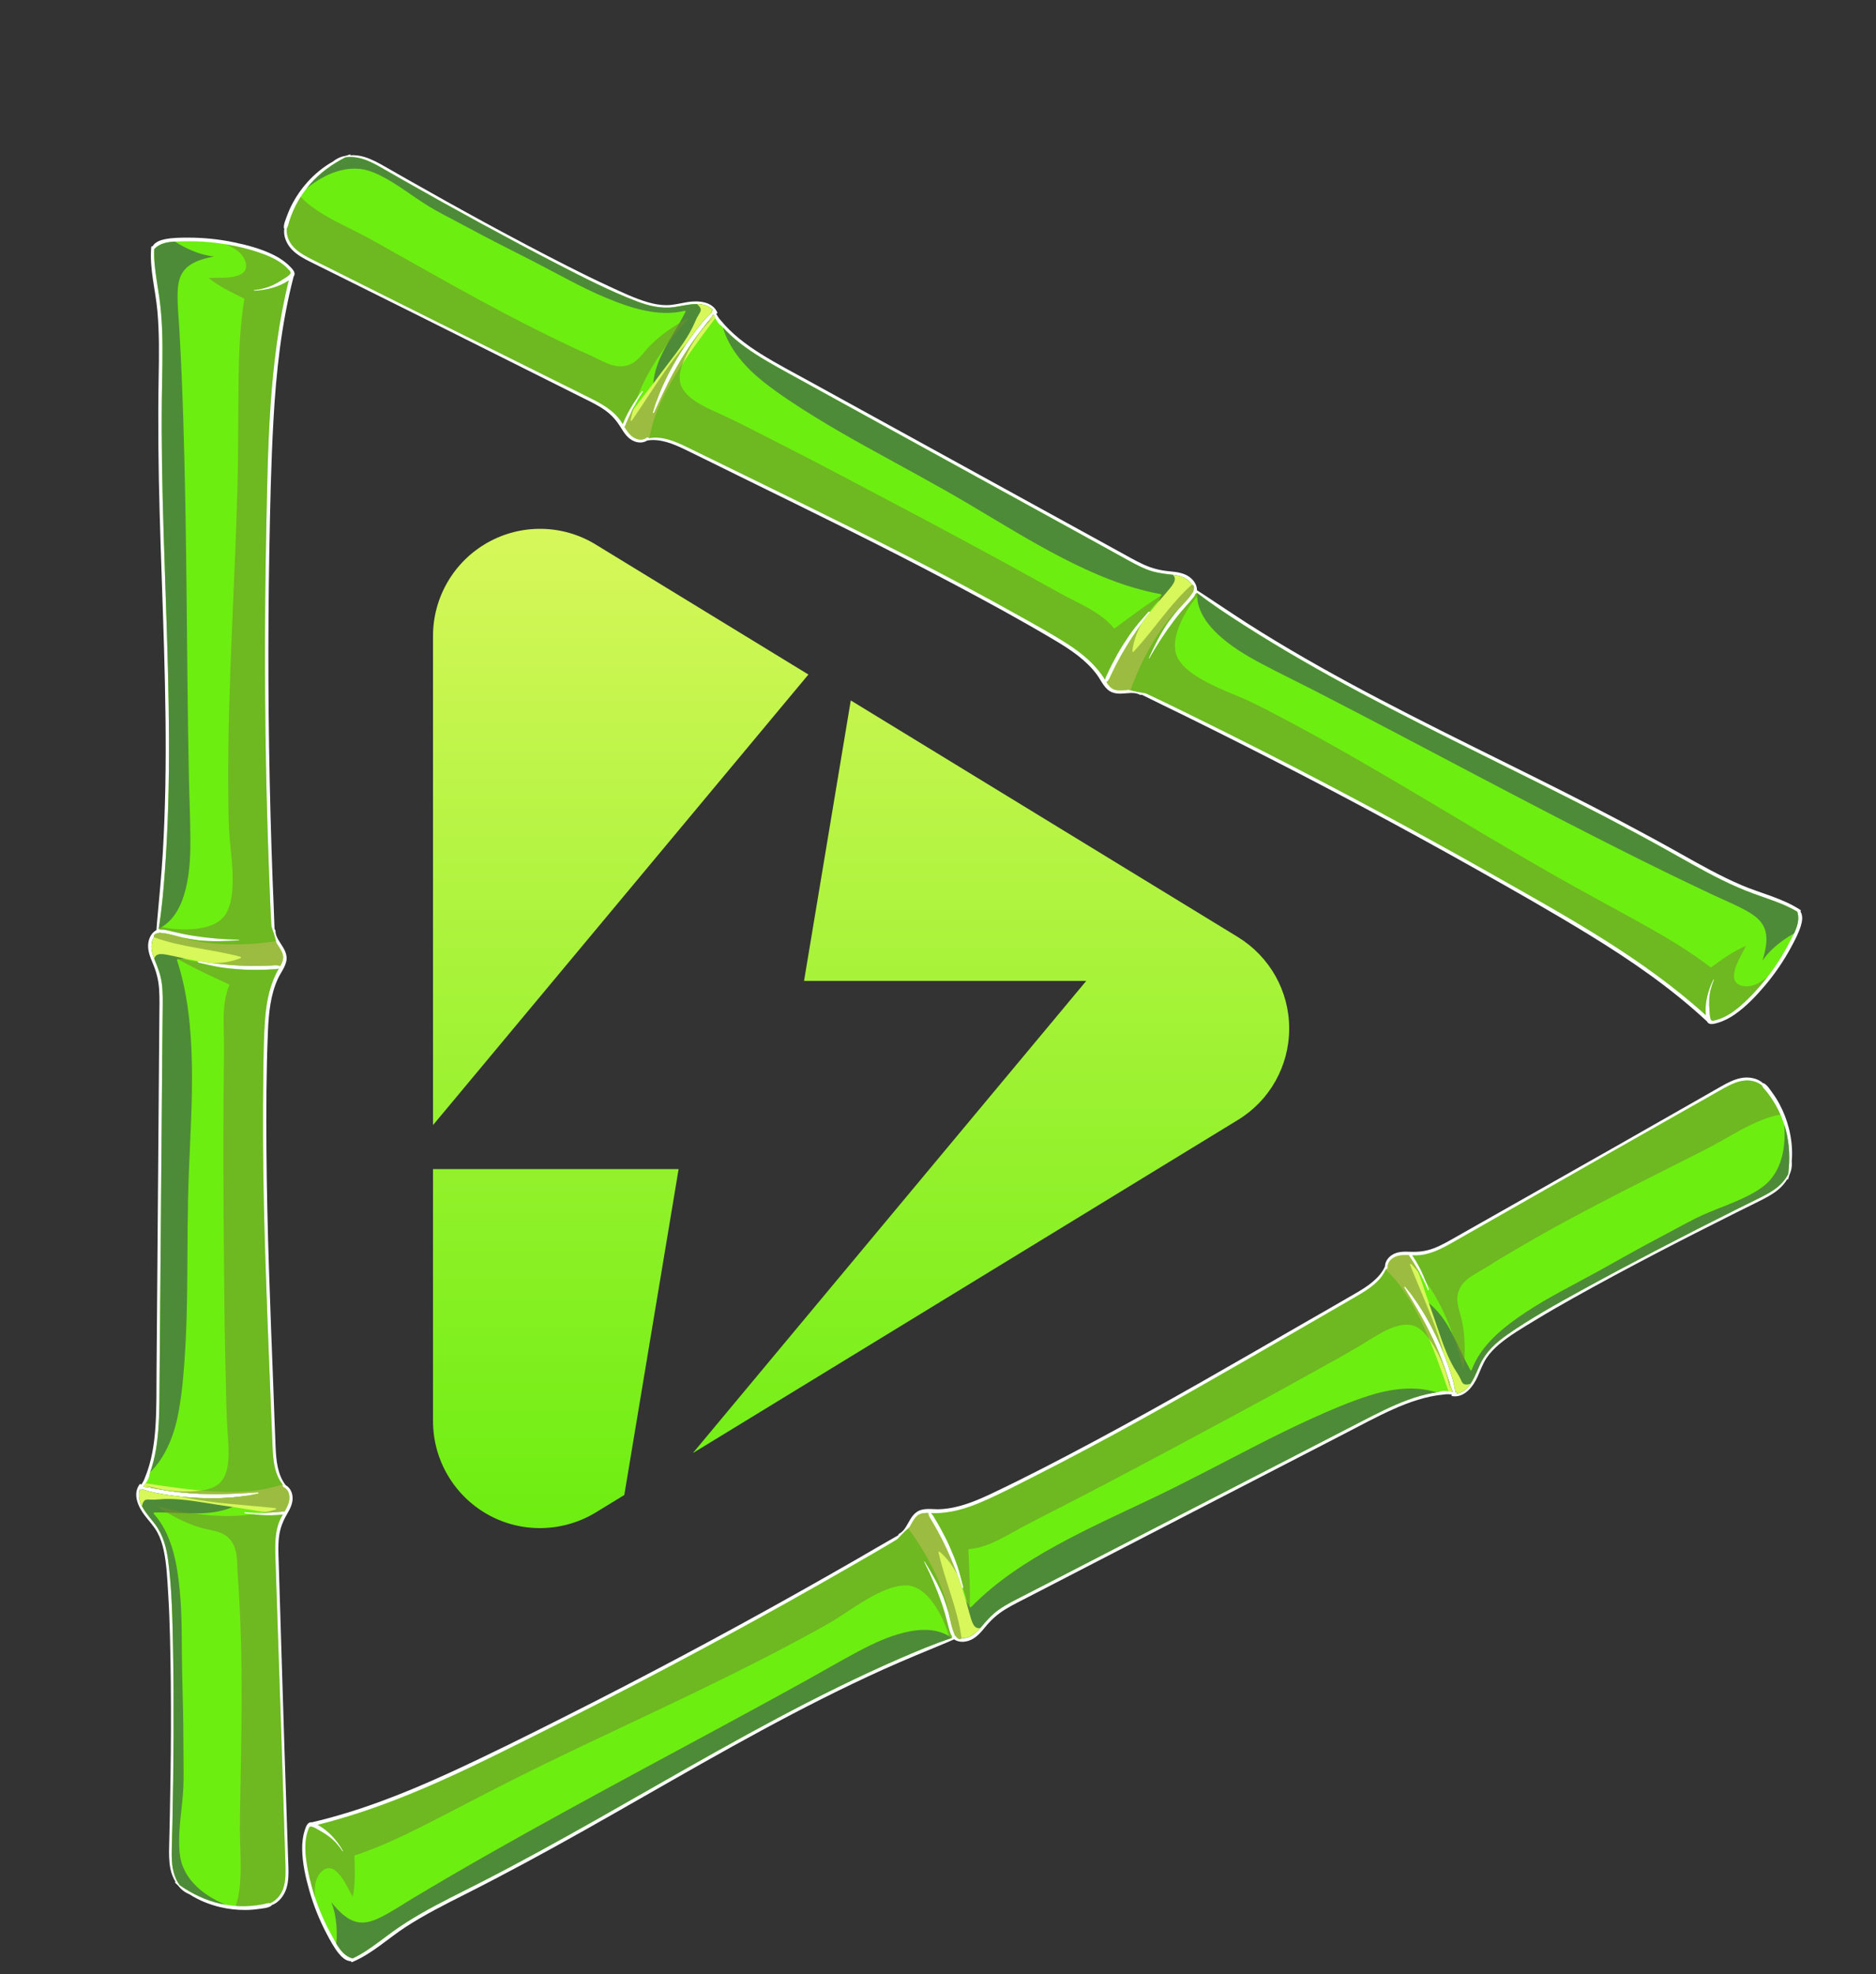 <svg width="269" height="283" viewBox="0 0 269 283" fill="none" xmlns="http://www.w3.org/2000/svg">
<rect x="0" y="0" width="269" height="283" fill="#333333" stroke="none"/>
<path d="M26.987 34.066C25.899 34.068 24.772 34.074 23.7 34.281C23.012 34.414 22.221 34.687 21.874 35.318C21.781 35.291 21.694 35.312 21.684 35.43C21.412 38.514 22.296 41.546 22.57 44.601C22.856 47.78 22.804 50.977 22.748 54.164C22.634 60.654 22.713 67.141 22.894 73.628C23.076 80.131 23.339 86.631 23.527 93.133C23.715 99.653 23.829 106.177 23.708 112.699C23.648 115.937 23.529 119.174 23.334 122.406C23.135 125.691 22.804 128.96 22.513 132.237C22.481 132.603 22.455 132.97 22.43 133.337C21.786 133.673 21.406 134.358 21.281 135.077C21.098 136.135 21.494 137.124 21.9 138.082C22.416 139.299 22.731 140.494 22.816 141.818C22.901 143.137 22.856 144.464 22.847 145.785C22.809 151.412 22.762 157.04 22.717 162.667L22.582 179.628C22.537 185.254 22.489 190.881 22.448 196.508C22.429 199.137 22.466 201.775 22.3 204.401C22.141 206.919 21.758 209.468 20.791 211.813C20.743 211.931 20.697 212.049 20.651 212.167C20.62 212.223 20.596 212.281 20.564 212.336C20.465 212.506 20.366 212.676 20.264 212.845C20.213 212.754 20.092 212.692 20.022 212.786C18.951 214.214 19.838 216.066 20.786 217.294C21.394 218.082 22.087 218.806 22.566 219.687C23.003 220.49 23.281 221.365 23.472 222.256C23.894 224.226 23.979 226.285 24.105 228.29C24.242 230.448 24.325 232.61 24.378 234.772C24.593 243.518 24.527 252.278 24.339 261.024C24.313 262.238 24.282 263.451 24.252 264.665C24.225 265.735 24.221 266.81 24.428 267.865C24.561 268.546 24.829 269.249 25.219 269.868C25.194 269.85 25.168 269.832 25.142 269.813C25.091 269.775 25.042 269.835 25.086 269.88C25.22 270.021 25.366 270.15 25.508 270.283C25.936 270.833 26.476 271.28 27.117 271.534C28.466 272.404 29.992 273.024 31.534 273.391C32.734 273.677 33.972 273.819 35.205 273.81C35.851 273.805 36.496 273.755 37.136 273.661C37.683 273.58 38.406 273.539 38.874 273.231C38.92 273.201 38.939 273.162 38.941 273.12C39.986 272.776 40.77 271.717 41.087 270.659C41.378 269.684 41.384 268.64 41.353 267.632C41.319 266.513 41.276 265.393 41.238 264.274C41.082 259.769 40.935 255.264 40.789 250.76C40.499 241.807 40.245 232.854 39.961 223.901C39.923 222.701 39.861 221.489 40.01 220.294C40.154 219.142 40.533 218.14 41.113 217.141C41.59 216.321 42.065 215.447 41.938 214.466C41.853 213.808 41.525 213.228 40.961 212.91C39.795 211.418 39.601 209.336 39.52 207.502C39.393 204.662 39.303 201.82 39.196 198.978C38.981 193.286 38.749 187.594 38.566 181.901C38.383 176.186 38.246 170.47 38.206 164.752C38.166 159.113 38.182 153.462 38.421 147.826C38.53 145.26 38.775 142.604 39.877 140.247C40.349 139.239 41.236 138.257 41.077 137.074C40.955 136.169 40.347 135.484 39.906 134.719C39.675 134.319 39.496 133.9 39.496 133.431C39.496 133.337 39.439 133.253 39.365 133.197C39.297 130.865 39.177 128.533 39.09 126.201C38.972 123.033 38.872 119.865 38.787 116.696C38.618 110.42 38.52 104.142 38.492 97.864C38.463 91.586 38.506 85.308 38.618 79.031C38.73 72.787 38.859 66.536 39.206 60.3C39.594 53.344 40.346 46.378 42.111 39.624C42.205 39.496 42.259 39.346 42.228 39.158C42.166 38.777 41.818 38.451 41.561 38.188C40.928 37.539 40.172 37.027 39.367 36.616C37.578 35.705 35.569 35.161 33.613 34.751C31.436 34.294 29.21 34.063 26.987 34.066Z" fill="#FCFEFF"/>
<path d="M32.337 35.015C34.169 35.32 35.993 35.773 37.737 36.416C38.525 36.706 39.301 37.053 40.009 37.507C40.33 37.712 40.636 37.942 40.92 38.195C41.082 38.339 41.235 38.491 41.38 38.652C41.565 38.86 41.814 39.046 41.565 39.322C41.282 39.636 40.807 39.893 40.454 40.121C40.047 40.384 39.632 40.629 39.194 40.835C38.311 41.25 37.368 41.492 36.398 41.585C36.34 41.59 36.377 41.675 36.423 41.674C38.138 41.621 39.964 41.177 41.403 40.201C38.488 52.005 38.418 64.348 38.168 76.437C37.907 89.055 37.931 101.678 38.238 114.295C38.325 117.846 38.436 121.396 38.571 124.945C38.671 127.56 38.758 130.178 38.921 132.791C39.186 133.581 39.455 134.371 39.638 135.182C39.757 135.371 39.878 135.559 39.996 135.744C40.233 136.118 40.494 136.529 40.575 136.971C40.676 137.523 40.44 138.04 40.172 138.517C40.155 138.498 40.136 138.482 40.116 138.474C39.717 138.303 39.24 138.406 38.815 138.423C38.316 138.443 37.816 138.467 37.316 138.477C36.342 138.498 35.369 138.475 34.396 138.429C33.426 138.383 32.462 138.293 31.497 138.19C30.481 138.081 29.461 137.984 28.461 137.774C28.3 137.74 28.348 137.979 28.471 138.006C29.456 138.222 30.432 138.477 31.428 138.64C32.411 138.801 33.408 138.897 34.402 138.966C35.398 139.036 36.4 139.05 37.398 139.031C37.897 139.022 38.397 139.009 38.895 138.97C39.203 138.946 39.66 138.972 39.983 138.845C38.702 141.039 38.212 143.506 38.016 146.015C37.799 148.785 37.79 151.58 37.746 154.357C37.701 157.255 37.689 160.153 37.703 163.051C37.731 168.823 37.862 174.593 38.044 180.362C38.226 186.16 38.458 191.957 38.687 197.753C38.802 200.667 38.922 203.581 39.04 206.495C39.122 208.523 39.137 210.833 40.34 212.569C40.401 212.657 40.466 212.742 40.532 212.826C40.468 212.929 40.523 213.151 40.659 213.207C41.386 213.502 41.582 214.381 41.462 215.092C41.365 215.669 41.088 216.189 40.792 216.699C40.593 216.67 40.387 216.715 40.186 216.736C39.964 216.758 39.742 216.778 39.52 216.794C39.021 216.83 38.523 216.857 38.023 216.876C37.046 216.913 36.072 216.89 35.1 216.783C35.008 216.773 35.055 216.931 35.126 216.941C36.118 217.083 37.119 217.189 38.121 217.222C38.625 217.238 39.132 217.229 39.635 217.197C39.895 217.18 40.154 217.159 40.414 217.134C40.458 217.13 40.502 217.127 40.546 217.123C40.445 217.298 40.346 217.473 40.258 217.65C39.407 219.367 39.428 221.321 39.486 223.191C39.62 227.435 39.765 231.679 39.91 235.923C40.201 244.469 40.491 253.016 40.744 261.564C40.78 262.766 40.816 263.968 40.851 265.17C40.886 266.337 40.957 267.511 40.932 268.679C40.909 269.745 40.737 270.854 40.094 271.734C39.743 272.214 39.272 272.608 38.731 272.841C38.705 272.828 38.678 272.819 38.654 272.818C38.35 272.811 38.051 272.918 37.755 272.979C37.458 273.04 37.16 273.091 36.86 273.132C36.3 273.207 35.736 273.25 35.171 273.263C33.96 273.291 32.75 273.167 31.569 272.899C29.453 272.419 27.543 271.486 25.776 270.266C25.164 269.451 24.831 268.41 24.707 267.367C24.595 266.434 24.62 265.49 24.645 264.553C24.673 263.511 24.7 262.468 24.723 261.425C24.818 257.192 24.873 252.958 24.889 248.724C24.904 244.509 24.892 240.292 24.81 236.078C24.731 232.001 24.642 227.874 24.129 223.824C23.888 221.924 23.407 220.077 22.243 218.521C21.21 217.14 19.419 215.405 20.019 213.548C20.024 213.546 20.031 213.549 20.036 213.545C20.06 213.525 20.082 213.505 20.106 213.485C20.101 213.496 20.096 213.508 20.09 213.52C20.056 213.591 20.17 213.704 20.222 213.626C20.259 213.571 20.295 213.513 20.332 213.458C21.613 213.925 22.988 214.159 24.332 214.353C25.73 214.555 27.142 214.696 28.554 214.752C31.376 214.864 34.282 214.737 37.046 214.114C37.144 214.092 37.051 213.931 36.974 213.937C34.13 214.136 31.304 214.298 28.451 214.139C27.014 214.059 25.584 213.923 24.158 213.716C22.953 213.542 21.755 213.28 20.546 213.131C20.599 213.05 20.653 212.972 20.704 212.89C20.779 212.796 20.852 212.699 20.918 212.596C21.148 212.237 21.409 211.818 21.43 211.381C21.43 211.375 21.428 211.368 21.427 211.361C21.543 211.051 21.651 210.738 21.748 210.424C22.107 209.268 22.346 208.08 22.505 206.882C22.829 204.434 22.846 201.96 22.867 199.496C22.917 193.896 22.962 188.297 23.008 182.697L23.146 165.897C23.192 160.298 23.232 154.698 23.285 149.098C23.298 147.712 23.312 146.326 23.325 144.939C23.337 143.654 23.376 142.36 23.219 141.081C23.074 139.898 22.691 138.841 22.24 137.747C21.823 136.733 21.452 135.572 21.991 134.528C22.014 134.484 22.044 134.446 22.069 134.404C22.053 134.309 22.055 134.213 22.092 134.12C22.187 133.881 22.462 133.796 22.695 133.769C22.711 133.767 22.727 133.767 22.742 133.766C22.788 133.743 22.832 133.719 22.879 133.699C22.994 133.715 23.108 133.737 23.223 133.758C23.664 133.783 24.11 133.884 24.53 133.982C25.083 134.111 25.623 134.282 26.174 134.416C26.88 134.559 27.591 134.679 28.305 134.777C28.406 134.79 28.507 134.801 28.608 134.814C30.503 135 32.423 134.937 34.325 134.796C34.305 134.753 34.264 134.714 34.219 134.713C32.082 134.666 29.95 134.496 27.836 134.17C26.828 134.014 25.828 133.808 24.836 133.569C24.36 133.455 23.885 133.329 23.397 133.271C23.263 133.255 23.129 133.264 22.996 133.283C22.93 133.218 22.843 133.177 22.758 133.202C22.757 133.202 22.757 133.202 22.756 133.203C23.184 130.522 23.429 127.822 23.631 125.111C23.87 121.882 24.027 118.648 24.121 115.412C24.309 108.927 24.244 102.437 24.082 95.952C23.921 89.451 23.663 82.952 23.467 76.452C23.269 69.924 23.132 63.392 23.214 56.861C23.255 53.666 23.374 50.469 23.247 47.275C23.184 45.701 23.059 44.13 22.838 42.57C22.617 41.013 22.321 39.467 22.177 37.9C22.11 37.169 22.089 36.436 22.122 35.704C23.207 34.539 24.994 34.632 26.475 34.598C28.436 34.554 30.402 34.692 32.337 35.015Z" fill="#6DEE11"/>
<path d="M32.253 273.019C30.576 272.305 28.965 271.326 27.731 269.967C27.135 269.311 26.634 268.563 26.288 267.745C25.883 266.788 25.739 265.787 25.697 264.753C25.583 261.944 26.141 259.163 26.285 256.365C26.361 254.89 26.317 253.406 26.313 251.93C26.308 250.433 26.3 248.936 26.283 247.439C26.255 244.824 26.165 242.212 26.112 239.598C26.03 235.632 26.151 231.663 25.748 227.71C25.371 224.005 24.62 219.863 22.041 217.003C21.975 216.93 22.047 216.836 22.13 216.833C23.211 216.806 24.292 216.843 25.373 216.885C27.216 216.957 29.08 217.046 30.909 216.745C32.754 216.442 34.438 215.685 35.862 214.482C35.64 214.471 35.418 214.463 35.196 214.453C33.002 214.778 30.753 214.839 28.554 214.752C27.142 214.696 25.73 214.555 24.332 214.353C22.988 214.159 21.613 213.925 20.332 213.458C20.295 213.513 20.259 213.571 20.222 213.626C20.17 213.704 20.056 213.591 20.09 213.519C20.096 213.508 20.101 213.496 20.106 213.485C20.082 213.504 20.06 213.525 20.036 213.544C20.031 213.549 20.024 213.546 20.019 213.548C19.419 215.405 21.21 217.14 22.243 218.521C23.407 220.076 23.888 221.924 24.129 223.824C24.642 227.874 24.731 232 24.81 236.078C24.891 240.292 24.904 244.509 24.889 248.724C24.873 252.958 24.818 257.192 24.723 261.425C24.699 262.468 24.673 263.511 24.645 264.553C24.62 265.49 24.595 266.434 24.707 267.366C24.831 268.41 25.164 269.451 25.776 270.265C27.543 271.486 29.453 272.419 31.569 272.899C31.82 272.956 32.072 273.005 32.326 273.049C32.302 273.039 32.277 273.03 32.253 273.019Z" fill="#4E8B38"/>
<path d="M29.098 214.166C26.264 213.988 23.39 213.682 20.639 212.988C20.608 213.036 20.577 213.083 20.546 213.131C21.755 213.28 22.954 213.542 24.158 213.716C25.584 213.923 27.014 214.059 28.452 214.139C28.667 214.151 28.882 214.158 29.098 214.166Z" fill="#477331"/>
<path d="M25.654 202.175C26.148 199.357 26.375 196.476 26.55 193.622C26.73 190.665 26.804 187.702 26.84 184.739C26.907 179.04 26.863 173.342 27.098 167.646C27.305 162.628 27.61 157.609 27.516 152.584C27.422 147.56 26.951 142.467 25.39 137.666C25.37 137.606 25.392 137.53 25.465 137.52C26.11 137.434 26.76 137.386 27.412 137.364C26.015 136.838 24.712 136.033 23.573 135.089C23.13 134.721 22.696 134.322 22.292 133.894C22.205 133.947 22.132 134.019 22.092 134.12C22.055 134.213 22.053 134.309 22.069 134.404C22.044 134.446 22.014 134.484 21.991 134.528C21.452 135.572 21.823 136.733 22.24 137.746C22.691 138.841 23.074 139.898 23.219 141.081C23.376 142.36 23.337 143.654 23.325 144.939C23.312 146.326 23.298 147.712 23.285 149.098C23.232 154.698 23.192 160.298 23.146 165.897L23.008 182.697C22.962 188.296 22.917 193.896 22.867 199.496C22.846 201.96 22.829 204.434 22.505 206.881C22.346 208.08 22.107 209.268 21.748 210.424C21.683 210.633 21.612 210.841 21.539 211.048C23.89 208.752 25.096 205.367 25.654 202.175Z" fill="#4E8B38"/>
<path d="M22.945 133.038C25 131.947 26.05 129.717 26.601 127.556C27.196 125.227 27.312 122.788 27.3 120.394C27.286 117.322 27.142 114.248 27.081 111.176C26.995 106.896 26.937 102.616 26.89 98.335C26.794 89.781 26.737 81.226 26.585 72.672C26.434 64.191 26.2 55.709 25.72 47.239C25.623 45.539 25.435 43.826 25.467 42.122C25.484 41.173 25.583 40.175 26.033 39.321C26.899 37.677 28.909 37.123 30.674 36.765C29.215 36.618 27.757 36.083 26.475 35.435C26.016 35.204 25.541 34.938 25.087 34.633C23.985 34.69 22.881 34.889 22.122 35.704C22.089 36.437 22.11 37.169 22.177 37.9C22.321 39.467 22.617 41.013 22.838 42.57C23.059 44.13 23.184 45.702 23.247 47.275C23.374 50.47 23.255 53.667 23.214 56.861C23.132 63.393 23.269 69.924 23.466 76.452C23.663 82.953 23.92 89.451 24.082 95.953C24.243 102.437 24.309 108.927 24.121 115.412C24.027 118.648 23.87 121.883 23.63 125.111C23.431 127.795 23.188 130.469 22.767 133.123C22.827 133.095 22.887 133.069 22.945 133.038Z" fill="#4E8B38"/>
<path d="M31.056 137.752C30.285 137.652 29.506 137.589 28.727 137.566C29.494 137.749 30.278 137.824 31.056 137.752Z" fill="#477331"/>
<path d="M38.621 213.323C36.97 213.686 35.276 213.833 33.589 213.863C31.826 213.894 30.064 213.794 28.31 213.628C26.59 213.465 24.878 213.236 23.168 212.987C22.405 212.876 21.643 212.761 20.881 212.647C20.824 212.731 20.766 212.813 20.703 212.89C20.653 212.972 20.598 213.05 20.546 213.131C21.755 213.28 22.953 213.542 24.158 213.717C25.583 213.923 27.014 214.059 28.451 214.139C31.304 214.298 34.13 214.137 36.974 213.937C37.051 213.932 37.144 214.092 37.046 214.114C34.282 214.737 31.376 214.864 28.554 214.752C27.142 214.696 25.73 214.555 24.332 214.353C22.988 214.159 21.613 213.925 20.332 213.458C20.295 213.513 20.259 213.571 20.222 213.626C20.17 213.704 20.055 213.591 20.09 213.52C20.096 213.508 20.101 213.496 20.106 213.485C20.082 213.504 20.06 213.525 20.036 213.545C20.031 213.549 20.024 213.546 20.019 213.548C19.752 214.374 19.958 215.175 20.361 215.933C20.376 215.851 20.396 215.768 20.42 215.682C20.487 215.438 20.591 215.165 20.831 215.043C21.041 214.935 21.302 214.965 21.528 214.978C21.933 215.002 22.325 214.993 22.728 214.952C23.282 214.896 23.84 214.88 24.396 214.89C26.765 214.931 29.1 215.409 31.437 215.752C32.593 215.922 33.747 216.085 34.9 216.277C36.083 216.473 37.267 216.67 38.46 216.804C38.572 216.817 38.685 216.828 38.799 216.84C39.039 216.827 39.279 216.812 39.52 216.794C39.742 216.778 39.964 216.758 40.186 216.736C40.387 216.715 40.593 216.67 40.792 216.699C41.087 216.19 41.365 215.669 41.462 215.093C41.582 214.381 41.386 213.502 40.659 213.207C40.522 213.151 40.468 212.929 40.532 212.826C40.524 212.815 40.516 212.804 40.508 212.794C39.89 213.007 39.258 213.182 38.621 213.323Z" fill="#D7F75A"/>
<path d="M34.469 135.379C32.703 135.42 30.931 135.341 29.181 135.095C27.747 134.894 26.315 134.583 24.951 134.088C24.811 134.051 24.671 134.015 24.53 133.982C24.11 133.884 23.664 133.783 23.223 133.758C23.108 133.737 22.994 133.715 22.879 133.699C22.832 133.719 22.788 133.743 22.742 133.766C22.727 133.767 22.711 133.767 22.695 133.769C22.462 133.796 22.187 133.881 22.092 134.12C22.055 134.213 22.053 134.309 22.069 134.404C22.044 134.446 22.014 134.483 21.991 134.528C21.507 135.465 21.757 136.496 22.115 137.43C22.189 137.149 22.362 136.925 22.663 136.835C23.101 136.705 23.608 136.81 24.045 136.89C24.803 137.031 25.553 137.217 26.308 137.374C26.999 137.518 27.692 137.654 28.387 137.786C28.403 137.773 28.426 137.766 28.461 137.773C29.462 137.984 30.481 138.081 31.497 138.19C32.462 138.293 33.426 138.383 34.396 138.429C35.369 138.475 36.342 138.498 37.316 138.477C37.816 138.467 38.316 138.443 38.815 138.423C39.24 138.406 39.717 138.303 40.116 138.474C40.136 138.482 40.156 138.498 40.172 138.516C40.44 138.04 40.676 137.523 40.575 136.971C40.494 136.529 40.233 136.118 39.996 135.744C39.878 135.558 39.757 135.371 39.639 135.182C39.618 135.093 39.594 135.005 39.572 134.916C37.884 135.188 36.177 135.339 34.469 135.379Z" fill="#D7F75A"/>
<path opacity="0.57" d="M37.398 139.032C36.4 139.05 35.398 139.036 34.402 138.966C33.408 138.897 32.411 138.801 31.428 138.64C30.432 138.477 29.456 138.222 28.472 138.006C28.422 137.995 28.385 137.95 28.369 137.902C27.107 137.717 25.86 137.395 24.684 137.005C27.288 138.579 30.066 139.826 32.819 141.118C32.868 141.141 32.903 141.197 32.88 141.251C32.58 141.955 32.384 142.693 32.264 143.449C32.023 144.969 32.053 146.519 32.094 148.053C32.136 149.606 32.124 151.15 32.103 152.704C32.055 156.311 32.033 159.918 32.029 163.525C32.021 170.747 32.086 177.97 32.154 185.192C32.187 188.787 32.24 192.38 32.332 195.974C32.417 199.279 32.432 202.602 32.674 205.899C32.762 207.103 32.842 208.319 32.725 209.523C32.621 210.577 32.359 211.703 31.615 212.498C30.623 213.557 28.831 213.717 27.474 213.788C25.593 213.885 23.657 213.711 21.842 213.201C21.511 213.108 21.125 212.992 20.739 212.842C20.738 212.843 20.738 212.843 20.737 212.844C21.146 213.022 21.559 213.192 21.977 213.35C22.704 213.475 23.43 213.611 24.158 213.717C25.584 213.923 27.014 214.059 28.452 214.139C31.304 214.298 34.13 214.137 36.974 213.937C37.051 213.932 37.144 214.092 37.046 214.114C34.282 214.737 31.376 214.864 28.554 214.752C27.721 214.719 26.888 214.653 26.057 214.566C27.735 214.946 29.44 215.205 31.15 215.402C33.925 215.722 36.713 215.899 39.489 216.204C39.612 216.218 39.605 216.378 39.498 216.409C38.847 216.6 38.187 216.758 37.521 216.887C37.688 216.884 37.855 216.882 38.023 216.876C38.523 216.857 39.021 216.831 39.52 216.794C39.742 216.778 39.965 216.758 40.186 216.736C40.387 216.715 40.593 216.67 40.792 216.699C41.088 216.19 41.366 215.669 41.463 215.093C41.582 214.381 41.386 213.502 40.66 213.207C40.523 213.152 40.469 212.929 40.532 212.826C40.466 212.743 40.401 212.657 40.34 212.569C39.137 210.833 39.122 208.523 39.04 206.495C38.922 203.581 38.802 200.667 38.687 197.753C38.458 191.957 38.226 186.16 38.044 180.362C37.862 174.594 37.73 168.823 37.703 163.051C37.689 160.153 37.701 157.255 37.746 154.357C37.79 151.58 37.8 148.785 38.016 146.015C38.212 143.506 38.702 141.039 39.984 138.845C39.66 138.972 39.204 138.946 38.895 138.97C38.397 139.009 37.897 139.023 37.398 139.032Z" fill="#6F8E2E"/>
<path opacity="0.57" d="M34.924 36.915C35.212 37.405 35.428 38.086 35.198 38.639C34.994 39.13 34.488 39.388 34.007 39.538C32.689 39.948 31.279 39.783 29.918 39.845C31.433 41.086 33.223 41.92 34.97 42.779C35.01 42.798 35.045 42.837 35.037 42.885C34.89 43.781 34.767 44.681 34.668 45.585C34.263 49.275 34.221 52.992 34.19 56.7C34.159 60.448 34.158 64.196 34.086 67.943C33.941 75.476 33.566 83.002 33.251 90.53C32.934 98.102 32.677 105.686 32.73 113.266C32.743 115.183 32.76 117.105 32.854 119.02C32.918 120.326 33.084 121.627 33.199 122.929C33.322 124.333 33.412 125.747 33.337 127.156C33.271 128.393 33.087 129.696 32.505 130.806C31.591 132.551 29.392 133.072 27.585 133.201C26.021 133.314 24.364 133.201 22.817 132.796C22.797 132.932 22.777 133.067 22.756 133.203C22.756 133.202 22.757 133.202 22.758 133.202C22.843 133.177 22.93 133.218 22.996 133.283C23.129 133.264 23.263 133.254 23.397 133.271C23.885 133.33 24.36 133.455 24.836 133.569C25.828 133.808 26.828 134.014 27.836 134.17C29.95 134.496 32.082 134.666 34.219 134.713C34.264 134.714 34.305 134.753 34.325 134.796C32.423 134.937 30.503 135 28.608 134.813C28.507 134.801 28.406 134.79 28.305 134.777C27.591 134.679 26.88 134.559 26.174 134.416C25.623 134.282 25.083 134.111 24.53 133.982C24.11 133.884 23.664 133.783 23.222 133.758C23.108 133.737 22.994 133.715 22.879 133.699C22.831 133.719 22.788 133.743 22.742 133.766C22.726 133.767 22.71 133.767 22.695 133.769C22.462 133.796 22.187 133.881 22.092 134.12C22.06 134.199 22.055 134.28 22.064 134.361C26.05 135.823 30.405 136.069 34.496 137.164C34.583 137.187 34.583 137.323 34.504 137.354C33.191 137.885 31.782 138.086 30.357 138.065C30.737 138.108 31.117 138.149 31.497 138.19C32.462 138.293 33.426 138.383 34.396 138.429C35.369 138.475 36.342 138.498 37.316 138.477C37.816 138.467 38.315 138.443 38.815 138.423C39.24 138.406 39.717 138.303 40.116 138.474C40.136 138.482 40.155 138.498 40.172 138.516C40.44 138.04 40.676 137.523 40.575 136.971C40.494 136.529 40.233 136.118 39.996 135.744C39.878 135.558 39.757 135.371 39.638 135.182C39.455 134.37 39.186 133.581 38.921 132.791C38.758 130.178 38.67 127.56 38.571 124.945C38.436 121.396 38.325 117.845 38.238 114.294C37.93 101.678 37.907 89.055 38.168 76.437C38.417 64.348 38.488 52.005 41.403 40.201C39.964 41.177 38.138 41.621 36.423 41.674C36.377 41.675 36.34 41.59 36.398 41.584C37.367 41.492 38.311 41.25 39.194 40.835C39.632 40.629 40.047 40.384 40.453 40.121C40.806 39.893 41.282 39.635 41.565 39.322C41.814 39.046 41.565 38.86 41.379 38.652C41.235 38.491 41.082 38.339 40.92 38.195C40.635 37.942 40.329 37.712 40.009 37.507C39.3 37.053 38.525 36.706 37.737 36.416C35.993 35.773 34.169 35.32 32.337 35.015C32.323 35.013 32.31 35.011 32.296 35.009C33.339 35.415 34.38 35.986 34.924 36.915Z" fill="#6F8E2E"/>
<path opacity="0.57" d="M39.635 217.197C39.132 217.229 38.625 217.238 38.121 217.222C37.517 217.202 36.914 217.153 36.312 217.088C35.923 217.143 35.533 217.188 35.142 217.223C32.513 217.46 29.862 217.291 27.257 216.9C25.711 216.667 24.179 216.356 22.658 215.998C22.969 216.211 23.284 216.419 23.604 216.62C24.664 217.285 25.773 217.871 26.931 218.349C27.52 218.592 28.122 218.807 28.732 218.993C29.27 219.157 29.824 219.253 30.372 219.375C31.252 219.57 32.12 219.833 32.782 220.477C33.512 221.188 33.818 222.111 33.937 223.101C34.064 224.156 34.025 225.221 34.118 226.278C34.244 227.713 34.306 229.157 34.376 230.595C34.657 236.395 34.684 242.203 34.615 248.009C34.58 250.964 34.523 253.92 34.472 256.876C34.43 259.329 34.349 261.786 34.432 264.239C34.502 266.283 34.594 268.338 34.386 270.377C34.29 271.318 34.132 272.311 33.808 273.231C34.261 273.263 34.716 273.274 35.171 273.263C35.736 273.25 36.301 273.207 36.86 273.131C37.16 273.091 37.459 273.04 37.755 272.979C38.05 272.918 38.35 272.811 38.654 272.818C38.678 272.819 38.705 272.828 38.731 272.841C39.272 272.608 39.743 272.214 40.094 271.734C40.737 270.854 40.908 269.745 40.932 268.679C40.957 267.511 40.886 266.337 40.851 265.17C40.816 263.968 40.78 262.766 40.744 261.564C40.491 253.016 40.201 244.47 39.91 235.923C39.765 231.679 39.62 227.435 39.486 223.191C39.428 221.321 39.407 219.367 40.258 217.65C40.346 217.473 40.445 217.298 40.546 217.123C40.502 217.127 40.457 217.13 40.414 217.134C40.154 217.16 39.895 217.181 39.635 217.197Z" fill="#6F8E2E"/>
<path d="M256.842 135.762C257.357 134.804 257.886 133.809 258.213 132.767C258.422 132.099 258.558 131.273 258.167 130.668C258.235 130.599 258.257 130.513 258.159 130.448C255.574 128.744 252.485 128.082 249.666 126.873C246.733 125.615 243.944 124.052 241.166 122.49C235.508 119.308 229.761 116.298 223.965 113.378C218.156 110.45 212.31 107.596 206.498 104.674C200.671 101.745 194.875 98.748 189.192 95.544C186.371 93.954 183.579 92.314 180.827 90.607C178.03 88.872 175.309 87.029 172.563 85.217C172.257 85.015 171.946 84.818 171.635 84.622C171.645 83.896 171.222 83.236 170.649 82.785C169.805 82.121 168.747 82 167.71 81.903C166.394 81.779 165.193 81.489 163.988 80.935C162.787 80.384 161.639 79.714 160.481 79.079C155.547 76.374 150.616 73.661 145.685 70.95L130.822 62.779C125.891 60.068 120.962 57.354 116.029 54.646C113.724 53.381 111.385 52.161 109.153 50.769C107.012 49.434 104.95 47.886 103.345 45.922C103.265 45.824 103.183 45.727 103.101 45.63C103.066 45.577 103.026 45.528 102.993 45.474C102.891 45.306 102.788 45.138 102.688 44.968C102.792 44.967 102.903 44.889 102.854 44.783C102.106 43.163 100.055 43.064 98.524 43.315C97.542 43.477 96.575 43.742 95.573 43.746C94.659 43.749 93.757 43.579 92.881 43.324C90.947 42.76 89.095 41.857 87.27 41.017C85.306 40.112 83.364 39.158 81.436 38.179C73.636 34.216 65.958 29.999 58.349 25.681C57.294 25.082 56.24 24.478 55.187 23.876C54.257 23.344 53.313 22.83 52.287 22.511C51.624 22.305 50.878 22.208 50.148 22.257C50.176 22.243 50.204 22.229 50.233 22.215C50.29 22.188 50.262 22.117 50.201 22.134C50.013 22.186 49.83 22.252 49.646 22.314C48.958 22.43 48.309 22.692 47.781 23.136C46.374 23.911 45.105 24.959 44.05 26.142C43.228 27.063 42.515 28.084 41.937 29.174C41.635 29.745 41.373 30.337 41.152 30.944C40.964 31.464 40.657 32.12 40.705 32.678C40.71 32.733 40.735 32.768 40.771 32.789C40.578 33.873 41.138 35.066 41.919 35.847C42.639 36.566 43.554 37.066 44.456 37.518C45.458 38.02 46.463 38.514 47.467 39.011C51.505 41.013 55.54 43.022 59.574 45.032C67.591 49.027 75.591 53.054 83.605 57.054C84.68 57.591 85.776 58.112 86.757 58.811C87.702 59.484 88.404 60.293 89.008 61.278C89.504 62.087 90.046 62.92 90.971 63.274C91.59 63.512 92.256 63.498 92.804 63.153C94.67 62.836 96.595 63.653 98.248 64.452C100.808 65.689 103.352 66.96 105.903 68.214C111.015 70.727 116.135 73.225 121.233 75.767C126.349 78.319 131.445 80.913 136.497 83.592C141.479 86.234 146.445 88.931 151.291 91.817C153.498 93.131 155.719 94.608 157.27 96.697C157.934 97.59 158.376 98.838 159.494 99.259C160.348 99.582 161.24 99.371 162.122 99.346C162.584 99.333 163.037 99.375 163.45 99.597C163.533 99.642 163.634 99.632 163.718 99.593C165.804 100.64 167.912 101.642 170.006 102.672C172.85 104.072 175.686 105.489 178.515 106.919C184.119 109.75 189.691 112.643 195.23 115.599C200.768 118.555 206.274 121.573 211.745 124.652C217.187 127.714 222.628 130.796 227.952 134.062C233.89 137.706 239.663 141.675 244.77 146.434C244.838 146.578 244.944 146.697 245.124 146.759C245.489 146.885 245.941 146.734 246.294 146.633C247.166 146.384 247.976 145.962 248.72 145.447C250.371 144.306 251.804 142.795 253.094 141.269C254.528 139.57 255.789 137.721 256.842 135.762Z" fill="#FCFEFF"/>
<path d="M253.466 140.021C252.328 141.488 251.063 142.878 249.67 144.108C249.04 144.664 248.366 145.182 247.63 145.59C247.298 145.774 246.95 145.935 246.592 146.065C246.389 146.139 246.182 146.202 245.972 146.252C245.701 146.317 245.419 146.447 245.295 146.097C245.153 145.7 245.152 145.159 245.119 144.74C245.08 144.258 245.062 143.776 245.088 143.293C245.142 142.318 245.377 141.373 245.757 140.475C245.779 140.422 245.686 140.414 245.666 140.455C244.898 141.99 244.422 143.808 244.598 145.538C235.593 137.368 224.763 131.446 214.242 125.487C203.261 119.267 192.14 113.294 180.89 107.575C177.723 105.966 174.546 104.378 171.358 102.812C169.01 101.658 166.663 100.492 164.287 99.395C163.466 99.253 162.643 99.115 161.841 98.891C161.619 98.905 161.396 98.923 161.177 98.939C160.736 98.97 160.25 99.005 159.822 98.866C159.289 98.693 158.945 98.24 158.653 97.778C158.678 97.772 158.7 97.762 158.718 97.749C159.058 97.478 159.194 97.01 159.38 96.628C159.6 96.179 159.816 95.728 160.044 95.283C160.488 94.416 160.97 93.57 161.473 92.736C161.973 91.904 162.51 91.098 163.06 90.298C163.637 89.455 164.207 88.604 164.867 87.823C164.974 87.698 164.741 87.626 164.658 87.722C164 88.486 163.313 89.224 162.697 90.023C162.088 90.812 161.53 91.644 160.997 92.486C160.463 93.329 159.975 94.205 159.517 95.092C159.288 95.535 159.063 95.982 158.861 96.438C158.735 96.722 158.496 97.11 158.454 97.456C157.131 95.286 155.193 93.684 153.078 92.32C150.742 90.814 148.287 89.479 145.864 88.123C143.335 86.707 140.79 85.32 138.232 83.956C133.139 81.241 127.998 78.617 122.835 76.038C117.645 73.446 112.434 70.897 107.224 68.347C104.604 67.065 101.983 65.787 99.362 64.508C97.538 63.617 95.498 62.534 93.4 62.768C93.292 62.78 93.187 62.797 93.082 62.815C93.021 62.711 92.8 62.653 92.686 62.747C92.081 63.246 91.214 63.001 90.645 62.558C90.184 62.199 89.858 61.707 89.55 61.206C89.669 61.044 89.728 60.841 89.805 60.655C89.89 60.449 89.978 60.244 90.07 60.041C90.275 59.584 90.488 59.133 90.709 58.684C91.14 57.807 91.622 56.961 92.178 56.156C92.23 56.08 92.069 56.046 92.026 56.104C91.431 56.91 90.862 57.74 90.357 58.606C90.104 59.042 89.871 59.492 89.66 59.95C89.552 60.187 89.447 60.426 89.346 60.666C89.329 60.707 89.311 60.747 89.293 60.787C89.187 60.615 89.08 60.445 88.966 60.284C87.859 58.719 86.129 57.81 84.456 56.974C80.657 55.077 76.853 53.19 73.049 51.302C65.389 47.501 57.729 43.699 50.086 39.863C49.011 39.324 47.936 38.785 46.862 38.245C45.818 37.722 44.751 37.227 43.734 36.65C42.808 36.124 41.913 35.446 41.444 34.463C41.188 33.925 41.065 33.324 41.117 32.738C41.141 32.72 41.161 32.701 41.173 32.681C41.324 32.417 41.372 32.102 41.459 31.813C41.545 31.523 41.643 31.236 41.749 30.953C41.948 30.424 42.178 29.907 42.435 29.404C42.986 28.325 43.669 27.319 44.465 26.406C45.892 24.772 47.62 23.534 49.533 22.559C50.541 22.407 51.615 22.608 52.593 22.993C53.467 23.338 54.285 23.808 55.098 24.275C56.003 24.794 56.908 25.313 57.815 25.828C61.495 27.922 65.195 29.981 68.914 32.004C72.617 34.019 76.334 36.01 80.082 37.939C83.707 39.805 87.381 41.686 91.189 43.157C92.977 43.847 94.831 44.301 96.752 44.015C98.458 43.761 100.836 43.009 102.185 44.418C102.184 44.424 102.178 44.429 102.18 44.435C102.185 44.466 102.193 44.495 102.199 44.525C102.192 44.515 102.183 44.505 102.176 44.495C102.13 44.431 101.976 44.477 102.02 44.561C102.051 44.619 102.084 44.678 102.115 44.737C101.096 45.643 100.237 46.742 99.428 47.832C98.587 48.967 97.793 50.143 97.073 51.359C95.635 53.79 94.367 56.407 93.603 59.136C93.576 59.232 93.761 59.227 93.793 59.157C94.968 56.559 96.168 53.995 97.661 51.56C98.414 50.332 99.213 49.138 100.072 47.982C100.797 47.004 101.597 46.074 102.302 45.081C102.348 45.165 102.391 45.25 102.439 45.334C102.485 45.445 102.536 45.554 102.596 45.661C102.803 46.035 103.047 46.464 103.422 46.689C103.428 46.693 103.435 46.694 103.441 46.696C103.659 46.945 103.883 47.188 104.114 47.424C104.961 48.288 105.893 49.062 106.872 49.771C108.872 51.219 111.042 52.408 113.2 53.597C118.105 56.3 123.012 58.997 127.918 61.696L142.638 69.794C147.545 72.493 152.455 75.186 157.358 77.892C158.571 78.561 159.785 79.231 160.999 79.901C162.124 80.522 163.245 81.17 164.445 81.639C165.555 82.073 166.667 82.238 167.844 82.361C168.935 82.475 170.133 82.7 170.795 83.67C170.823 83.711 170.843 83.755 170.867 83.798C170.959 83.829 171.042 83.876 171.107 83.953C171.272 84.15 171.216 84.432 171.129 84.65C171.123 84.664 171.116 84.678 171.11 84.693C171.108 84.744 171.109 84.794 171.103 84.845C171.035 84.939 170.961 85.029 170.889 85.119C170.657 85.496 170.356 85.841 170.07 86.164C169.694 86.589 169.288 86.984 168.908 87.405C168.447 87.958 168.004 88.527 167.579 89.109C167.519 89.191 167.462 89.275 167.403 89.358C166.338 90.938 165.482 92.657 164.704 94.398C164.751 94.401 164.805 94.383 164.827 94.345C165.883 92.486 167.045 90.689 168.336 88.985C168.952 88.171 169.607 87.389 170.288 86.629C170.615 86.264 170.951 85.906 171.234 85.504C171.312 85.394 171.367 85.272 171.414 85.145C171.503 85.118 171.58 85.061 171.599 84.975C171.599 84.974 171.599 84.973 171.599 84.972C173.755 86.622 176.015 88.12 178.305 89.584C181.033 91.328 183.805 93.002 186.609 94.621C192.227 97.865 197.97 100.888 203.754 103.825C209.552 106.769 215.394 109.628 221.208 112.541C227.047 115.466 232.861 118.447 238.57 121.62C241.363 123.172 244.12 124.795 246.992 126.2C248.407 126.892 249.849 127.528 251.327 128.074C252.802 128.619 254.303 129.092 255.751 129.71C256.426 129.997 257.081 130.327 257.71 130.703C258.22 132.211 257.29 133.74 256.616 135.059C255.724 136.806 254.669 138.471 253.466 140.021Z" fill="#6DEE11"/>
<path d="M44.035 26.951C45.46 25.815 47.087 24.862 48.868 24.421C49.728 24.208 50.625 24.122 51.509 24.206C52.544 24.303 53.493 24.652 54.422 25.106C56.95 26.34 59.132 28.15 61.526 29.606C62.788 30.373 64.115 31.039 65.417 31.736C66.736 32.443 68.058 33.146 69.383 33.842C71.698 35.058 74.04 36.22 76.366 37.414C79.894 39.224 83.331 41.215 87.001 42.738C90.441 44.164 94.442 45.47 98.184 44.558C98.28 44.535 98.329 44.643 98.291 44.717C97.802 45.681 97.256 46.615 96.706 47.546C95.768 49.135 94.804 50.733 94.201 52.486C93.591 54.253 93.459 56.094 93.841 57.919C93.956 57.729 94.069 57.537 94.183 57.347C94.939 55.262 95.953 53.253 97.073 51.359C97.793 50.143 98.587 48.967 99.428 47.833C100.237 46.742 101.096 45.643 102.115 44.737C102.084 44.678 102.051 44.619 102.02 44.561C101.976 44.477 102.13 44.431 102.176 44.495C102.184 44.506 102.192 44.515 102.199 44.526C102.193 44.495 102.185 44.466 102.18 44.436C102.179 44.429 102.184 44.425 102.185 44.419C100.836 43.009 98.458 43.762 96.752 44.015C94.831 44.301 92.977 43.847 91.189 43.157C87.381 41.687 83.707 39.806 80.082 37.939C76.334 36.01 72.617 34.019 68.914 32.005C65.195 29.981 61.495 27.922 57.815 25.829C56.908 25.313 56.002 24.795 55.098 24.275C54.286 23.808 53.467 23.338 52.593 22.994C51.615 22.608 50.541 22.407 49.534 22.559C47.62 23.534 45.892 24.772 44.466 26.407C44.296 26.6 44.133 26.799 43.974 27.002C43.995 26.985 44.014 26.968 44.035 26.951Z" fill="#4E8B38"/>
<path d="M97.331 52.115C98.833 49.706 100.466 47.322 102.383 45.23C102.356 45.18 102.329 45.131 102.302 45.081C101.597 46.074 100.797 47.005 100.071 47.982C99.213 49.138 98.414 50.333 97.661 51.56C97.548 51.744 97.44 51.93 97.331 52.115Z" fill="#477331"/>
<path d="M109.519 54.778C111.765 56.55 114.193 58.119 116.621 59.627C119.138 61.19 121.711 62.662 124.302 64.099C129.285 66.865 134.321 69.531 139.223 72.442C143.541 75.006 147.814 77.657 152.281 79.96C156.748 82.263 161.453 84.267 166.42 85.172C166.482 85.183 166.539 85.238 166.513 85.307C166.282 85.915 166.016 86.51 165.726 87.094C166.852 86.115 168.179 85.351 169.551 84.796C170.085 84.581 170.642 84.389 171.21 84.236C171.205 84.134 171.176 84.036 171.107 83.953C171.042 83.876 170.959 83.829 170.867 83.798C170.843 83.755 170.823 83.712 170.795 83.67C170.133 82.7 168.935 82.475 167.844 82.362C166.667 82.239 165.555 82.074 164.445 81.64C163.245 81.171 162.124 80.522 160.999 79.901C159.785 79.231 158.571 78.562 157.358 77.892C152.454 75.187 147.545 72.493 142.638 69.794L127.918 61.697C123.012 58.998 118.105 56.3 113.2 53.597C111.042 52.408 108.872 51.219 106.872 49.772C105.893 49.063 104.961 48.288 104.114 47.424C103.961 47.268 103.811 47.107 103.663 46.944C104.568 50.103 106.975 52.771 109.519 54.778Z" fill="#4E8B38"/>
<path d="M171.653 85.217C171.638 87.544 173.103 89.526 174.743 91.037C176.51 92.666 178.602 93.927 180.714 95.053C183.425 96.499 186.199 97.832 188.932 99.236C192.739 101.193 196.534 103.174 200.324 105.164C207.898 109.141 215.454 113.152 223.055 117.08C230.591 120.974 238.166 124.795 245.849 128.393C247.391 129.115 248.989 129.763 250.473 130.6C251.3 131.066 252.132 131.627 252.669 132.428C253.705 133.971 253.239 136.003 252.716 137.726C253.537 136.511 254.701 135.482 255.88 134.661C256.301 134.368 256.761 134.076 257.245 133.822C257.717 132.824 258.066 131.758 257.71 130.703C257.08 130.326 256.425 129.997 255.751 129.709C254.303 129.092 252.802 128.619 251.327 128.074C249.849 127.528 248.406 126.891 246.992 126.199C244.12 124.795 241.363 123.172 238.57 121.62C232.861 118.446 227.047 115.466 221.208 112.541C215.394 109.628 209.552 106.769 203.753 103.824C197.969 100.887 192.227 97.865 186.608 94.62C183.805 93.001 181.033 91.327 178.305 89.583C176.037 88.134 173.799 86.651 171.663 85.02C171.66 85.086 171.654 85.151 171.653 85.217Z" fill="#4E8B38"/>
<path d="M163.654 90.118C164.108 89.486 164.534 88.832 164.924 88.156C164.398 88.745 163.96 89.399 163.654 90.118Z" fill="#477331"/>
<path d="M93.552 60.898C94.016 59.272 94.691 57.712 95.466 56.212C96.275 54.646 97.199 53.142 98.178 51.678C99.138 50.242 100.153 48.843 101.183 47.457C101.643 46.838 102.107 46.222 102.569 45.605C102.522 45.515 102.477 45.426 102.439 45.334C102.391 45.25 102.348 45.165 102.302 45.08C101.597 46.074 100.797 47.004 100.072 47.982C99.213 49.138 98.414 50.332 97.661 51.56C96.168 53.995 94.967 56.559 93.793 59.157C93.761 59.227 93.576 59.232 93.603 59.136C94.367 56.407 95.635 53.79 97.073 51.359C97.793 50.143 98.587 48.967 99.428 47.832C100.237 46.742 101.096 45.643 102.115 44.737C102.084 44.678 102.051 44.619 102.02 44.561C101.976 44.477 102.13 44.431 102.176 44.495C102.184 44.505 102.192 44.515 102.199 44.525C102.193 44.495 102.185 44.466 102.18 44.435C102.179 44.429 102.184 44.424 102.185 44.418C101.585 43.791 100.781 43.593 99.924 43.587C99.989 43.64 100.052 43.697 100.116 43.758C100.299 43.934 100.49 44.154 100.484 44.424C100.479 44.66 100.328 44.875 100.209 45.068C99.997 45.413 99.818 45.762 99.663 46.136C99.45 46.651 99.199 47.149 98.926 47.634C97.765 49.7 96.236 51.528 94.824 53.422C94.126 54.358 93.434 55.297 92.719 56.22C91.984 57.168 91.249 58.117 90.564 59.103C90.5 59.196 90.436 59.29 90.372 59.384C90.269 59.602 90.168 59.821 90.07 60.041C89.978 60.244 89.89 60.449 89.805 60.655C89.728 60.841 89.669 61.044 89.55 61.206C89.858 61.707 90.184 62.199 90.645 62.558C91.214 63.001 92.081 63.246 92.686 62.746C92.8 62.652 93.021 62.71 93.082 62.815C93.095 62.813 93.108 62.812 93.122 62.809C93.228 62.164 93.373 61.525 93.552 60.898Z" fill="#D7F75A"/>
<path d="M164.122 94.248C164.924 92.675 165.836 91.153 166.882 89.729C167.74 88.562 168.694 87.45 169.777 86.484C169.876 86.379 169.974 86.273 170.07 86.164C170.356 85.841 170.657 85.497 170.888 85.12C170.961 85.029 171.035 84.939 171.103 84.845C171.108 84.794 171.108 84.744 171.109 84.693C171.116 84.679 171.123 84.665 171.129 84.65C171.216 84.432 171.272 84.15 171.107 83.953C171.042 83.876 170.959 83.829 170.867 83.798C170.843 83.756 170.823 83.712 170.795 83.671C170.2 82.8 169.175 82.53 168.182 82.401C168.394 82.6 168.509 82.859 168.445 83.166C168.352 83.614 168.019 84.009 167.741 84.356C167.257 84.957 166.738 85.528 166.241 86.118C165.786 86.658 165.337 87.204 164.891 87.752C164.895 87.773 164.89 87.797 164.867 87.823C164.207 88.604 163.637 89.456 163.059 90.298C162.51 91.099 161.973 91.904 161.472 92.736C160.97 93.571 160.488 94.416 160.044 95.283C159.816 95.728 159.599 96.179 159.38 96.628C159.193 97.01 159.057 97.479 158.717 97.749C158.7 97.763 158.677 97.772 158.653 97.778C158.945 98.24 159.288 98.693 159.822 98.866C160.25 99.005 160.735 98.971 161.177 98.939C161.396 98.923 161.619 98.906 161.841 98.891C161.929 98.916 162.019 98.936 162.107 98.959C162.668 97.345 163.346 95.77 164.122 94.248Z" fill="#D7F75A"/>
<path opacity="0.57" d="M159.517 95.092C159.975 94.205 160.463 93.329 160.997 92.486C161.53 91.644 162.088 90.812 162.696 90.023C163.313 89.224 164 88.487 164.658 87.722C164.691 87.684 164.748 87.673 164.798 87.681C165.56 86.658 166.435 85.715 167.337 84.864C164.715 86.409 162.298 88.262 159.855 90.072C159.811 90.103 159.746 90.108 159.709 90.061C159.231 89.463 158.675 88.94 158.067 88.476C156.844 87.542 155.465 86.832 154.096 86.141C152.709 85.441 151.355 84.696 149.998 83.941C146.846 82.186 143.682 80.454 140.509 78.738C134.156 75.302 127.769 71.93 121.38 68.561C118.2 66.884 115.013 65.224 111.806 63.599C108.857 62.105 105.926 60.54 102.909 59.188C101.807 58.694 100.699 58.187 99.695 57.512C98.817 56.921 97.951 56.155 97.604 55.123C97.142 53.747 97.852 52.094 98.434 50.866C99.242 49.165 100.314 47.543 101.625 46.188C101.864 45.941 102.149 45.656 102.464 45.387C102.464 45.386 102.464 45.386 102.463 45.385C102.112 45.66 101.767 45.944 101.43 46.236C100.974 46.816 100.51 47.391 100.071 47.982C99.213 49.138 98.414 50.332 97.661 51.56C96.168 53.995 94.967 56.559 93.793 59.157C93.761 59.227 93.576 59.232 93.603 59.136C94.367 56.407 95.635 53.79 97.073 51.359C97.498 50.641 97.951 49.939 98.422 49.25C97.291 50.546 96.253 51.924 95.268 53.335C93.67 55.625 92.19 57.995 90.603 60.293C90.533 60.395 90.395 60.313 90.419 60.204C90.56 59.54 90.734 58.885 90.937 58.237C90.86 58.386 90.782 58.534 90.709 58.684C90.488 59.133 90.274 59.584 90.07 60.041C89.978 60.244 89.89 60.449 89.805 60.655C89.727 60.841 89.669 61.044 89.549 61.206C89.857 61.708 90.183 62.199 90.645 62.558C91.214 63.001 92.081 63.246 92.686 62.747C92.799 62.652 93.021 62.711 93.082 62.815C93.186 62.797 93.292 62.78 93.399 62.768C95.498 62.534 97.538 63.617 99.362 64.508C101.982 65.787 104.604 67.065 107.224 68.347C112.434 70.897 117.645 73.446 122.835 76.038C127.998 78.617 133.139 81.24 138.232 83.956C140.789 85.32 143.334 86.707 145.863 88.123C148.287 89.479 150.742 90.814 153.078 92.32C155.193 93.684 157.131 95.287 158.454 97.456C158.496 97.111 158.735 96.722 158.861 96.438C159.062 95.982 159.288 95.535 159.517 95.092Z" fill="#6F8E2E"/>
<path opacity="0.57" d="M250.566 141.396C249.998 141.416 249.296 141.283 248.918 140.818C248.583 140.406 248.596 139.837 248.693 139.343C248.958 137.989 249.772 136.826 250.364 135.598C248.553 136.342 246.969 137.522 245.383 138.653C245.348 138.678 245.297 138.69 245.258 138.661C244.539 138.105 243.805 137.57 243.057 137.054C240.002 134.946 236.75 133.144 233.501 131.356C230.217 129.55 226.919 127.77 223.656 125.927C217.094 122.223 210.648 118.32 204.173 114.469C197.659 110.595 191.106 106.768 184.41 103.216C182.716 102.318 181.017 101.42 179.287 100.594C178.107 100.03 176.883 99.559 175.683 99.041C174.389 98.483 173.101 97.891 171.897 97.156C170.84 96.51 169.78 95.73 169.079 94.69C167.977 93.058 168.563 90.875 169.307 89.224C169.951 87.793 170.836 86.388 171.928 85.22C171.818 85.137 171.708 85.056 171.599 84.972C171.599 84.973 171.599 84.974 171.599 84.975C171.58 85.061 171.503 85.118 171.414 85.146C171.367 85.272 171.312 85.394 171.234 85.504C170.951 85.906 170.615 86.264 170.288 86.629C169.607 87.389 168.952 88.171 168.336 88.985C167.045 90.69 165.883 92.486 164.827 94.345C164.805 94.384 164.751 94.401 164.704 94.398C165.483 92.657 166.338 90.938 167.403 89.358C167.462 89.275 167.519 89.191 167.579 89.109C168.004 88.528 168.447 87.959 168.908 87.405C169.288 86.983 169.694 86.589 170.07 86.164C170.356 85.841 170.657 85.496 170.889 85.12C170.961 85.029 171.035 84.939 171.103 84.845C171.109 84.794 171.108 84.744 171.11 84.693C171.116 84.679 171.123 84.665 171.129 84.65C171.216 84.432 171.272 84.15 171.107 83.953C171.052 83.887 170.983 83.844 170.907 83.814C167.729 86.628 165.444 90.344 162.538 93.425C162.477 93.49 162.358 93.425 162.367 93.341C162.523 91.934 163.015 90.599 163.711 89.354C163.492 89.668 163.276 89.983 163.06 90.298C162.511 91.099 161.974 91.904 161.473 92.736C160.97 93.571 160.488 94.416 160.044 95.283C159.816 95.728 159.6 96.179 159.38 96.628C159.194 97.01 159.058 97.479 158.718 97.749C158.7 97.763 158.678 97.772 158.653 97.778C158.945 98.24 159.289 98.693 159.822 98.866C160.25 99.005 160.736 98.971 161.177 98.939C161.397 98.923 161.619 98.906 161.841 98.891C162.643 99.115 163.466 99.253 164.287 99.395C166.663 100.492 169.01 101.658 171.358 102.812C174.546 104.378 177.723 105.966 180.89 107.575C192.14 113.295 203.261 119.267 214.242 125.487C224.763 131.446 235.593 137.368 244.598 145.538C244.422 143.808 244.898 141.99 245.666 140.455C245.686 140.415 245.779 140.422 245.757 140.476C245.377 141.373 245.142 142.318 245.089 143.292C245.062 143.776 245.081 144.258 245.119 144.74C245.152 145.159 245.153 145.7 245.295 146.097C245.419 146.447 245.701 146.317 245.972 146.252C246.183 146.202 246.389 146.139 246.593 146.065C246.95 145.935 247.298 145.774 247.631 145.59C248.366 145.182 249.04 144.664 249.67 144.108C251.063 142.878 252.328 141.488 253.466 140.021C253.475 140.01 253.483 139.999 253.491 139.988C252.639 140.713 251.642 141.357 250.566 141.396Z" fill="#6F8E2E"/>
<path opacity="0.57" d="M89.66 59.95C89.871 59.492 90.104 59.042 90.357 58.606C90.661 58.084 90.991 57.577 91.333 57.078C91.47 56.71 91.616 56.345 91.77 55.984C92.81 53.558 94.217 51.305 95.799 49.198C96.737 47.947 97.739 46.747 98.776 45.578C98.44 45.751 98.108 45.929 97.779 46.116C96.69 46.733 95.648 47.431 94.678 48.222C94.184 48.626 93.709 49.053 93.256 49.502C92.856 49.897 92.508 50.34 92.142 50.764C91.552 51.446 90.909 52.085 90.028 52.362C89.055 52.667 88.097 52.498 87.17 52.133C86.181 51.743 85.262 51.203 84.287 50.783C82.965 50.214 81.665 49.582 80.366 48.961C75.127 46.455 70.003 43.721 64.926 40.905C62.341 39.47 59.767 38.017 57.19 36.569C55.05 35.367 52.926 34.129 50.728 33.038C48.896 32.129 47.044 31.234 45.348 30.083C44.565 29.552 43.766 28.941 43.111 28.22C42.867 28.604 42.642 28.998 42.435 29.404C42.178 29.907 41.948 30.424 41.749 30.953C41.642 31.236 41.545 31.523 41.458 31.813C41.371 32.102 41.324 32.417 41.173 32.681C41.161 32.701 41.141 32.72 41.117 32.738C41.065 33.324 41.188 33.925 41.444 34.462C41.913 35.446 42.808 36.124 43.734 36.65C44.75 37.227 45.817 37.721 46.861 38.245C47.936 38.785 49.011 39.324 50.086 39.863C57.729 43.699 65.389 47.501 73.049 51.302C76.853 53.19 80.657 55.076 84.455 56.974C86.129 57.81 87.858 58.719 88.965 60.284C89.08 60.445 89.187 60.615 89.293 60.787C89.311 60.747 89.329 60.706 89.346 60.666C89.447 60.425 89.552 60.187 89.66 59.95Z" fill="#6F8E2E"/>
<path d="M46.836 277.216C47.344 278.178 47.875 279.172 48.557 280.024C48.995 280.571 49.605 281.145 50.325 281.157C50.344 281.253 50.404 281.319 50.512 281.274C53.368 280.078 55.64 277.884 58.216 276.218C60.896 274.485 63.749 273.042 66.596 271.607C72.391 268.686 78.095 265.594 83.752 262.413C89.421 259.223 95.051 255.963 100.717 252.768C106.399 249.565 112.119 246.426 117.947 243.496C120.841 242.041 123.76 240.638 126.711 239.306C129.711 237.952 132.758 236.722 135.793 235.453C136.132 235.311 136.469 235.163 136.806 235.015C137.403 235.428 138.186 235.445 138.88 235.221C139.902 234.89 140.592 234.08 141.251 233.273C142.088 232.25 142.999 231.415 144.13 230.723C145.258 230.033 146.454 229.455 147.627 228.848C152.624 226.261 157.626 223.681 162.626 221.1L177.698 213.321C182.698 210.74 187.7 208.162 192.699 205.578C195.034 204.37 197.352 203.109 199.752 202.033C202.055 201.001 204.488 200.152 207.014 199.916C207.141 199.904 207.267 199.89 207.393 199.875C207.456 199.876 207.519 199.871 207.583 199.873C207.779 199.882 207.976 199.89 208.172 199.902C208.116 199.989 208.118 200.125 208.233 200.144C209.996 200.426 211.222 198.779 211.867 197.368C212.28 196.463 212.599 195.512 213.155 194.678C213.662 193.918 214.307 193.264 215.007 192.679C216.553 191.389 218.336 190.355 220.051 189.309C221.898 188.183 223.772 187.103 225.661 186.049C233.3 181.785 241.083 177.764 248.909 173.856C249.996 173.314 251.084 172.777 252.172 172.238C253.132 171.763 254.085 171.267 254.922 170.592C255.463 170.157 255.96 169.592 256.326 168.959C256.321 168.99 256.318 169.021 256.313 169.052C256.304 169.115 256.379 169.131 256.399 169.071C256.46 168.887 256.507 168.698 256.558 168.51C256.846 167.875 256.991 167.189 256.917 166.504C257.058 164.904 256.896 163.266 256.502 161.73C256.196 160.535 255.746 159.373 255.164 158.286C254.858 157.716 254.514 157.169 254.132 156.647C253.806 156.201 253.433 155.58 252.942 155.309C252.895 155.282 252.851 155.284 252.813 155.302C252.021 154.537 250.72 154.336 249.636 154.549C248.637 154.746 247.711 155.226 246.833 155.723C245.858 156.275 244.888 156.834 243.915 157.389C240.001 159.625 236.083 161.853 232.165 164.08C224.378 168.507 216.573 172.901 208.783 177.322C207.739 177.915 206.695 178.534 205.568 178.959C204.482 179.368 203.418 179.499 202.264 179.451C201.316 179.411 200.322 179.397 199.513 179.967C198.971 180.348 198.61 180.909 198.591 181.556C197.814 183.282 196.062 184.424 194.477 185.35C192.022 186.785 189.549 188.188 187.085 189.606C182.148 192.448 177.219 195.304 172.265 198.117C167.294 200.941 162.299 203.725 157.258 206.423C152.286 209.085 147.278 211.702 142.18 214.115C139.858 215.214 137.394 216.235 134.795 216.357C133.683 216.409 132.401 216.081 131.427 216.773C130.684 217.302 130.361 218.16 129.89 218.906C129.643 219.297 129.355 219.65 128.941 219.869C128.857 219.913 128.809 220.002 128.794 220.093C126.762 221.24 124.755 222.432 122.732 223.595C119.983 225.175 117.226 226.739 114.461 228.29C108.986 231.362 103.477 234.373 97.934 237.322C92.392 240.271 86.816 243.158 81.209 245.982C75.632 248.791 70.04 251.588 64.36 254.185C58.024 257.082 51.509 259.66 44.711 261.244C44.553 261.221 44.396 261.242 44.243 261.358C43.935 261.59 43.809 262.049 43.696 262.399C43.416 263.262 43.315 264.169 43.327 265.073C43.354 267.081 43.808 269.112 44.356 271.034C44.965 273.172 45.797 275.25 46.836 277.216Z" fill="#FCFEFF"/>
<path d="M45.184 272.04C44.601 270.276 44.152 268.451 43.909 266.609C43.798 265.776 43.744 264.928 43.816 264.09C43.848 263.711 43.909 263.333 44.001 262.963C44.052 262.753 44.116 262.546 44.191 262.344C44.289 262.083 44.338 261.776 44.697 261.868C45.107 261.972 45.556 262.273 45.922 262.479C46.344 262.716 46.754 262.969 47.141 263.261C47.919 263.849 48.573 264.571 49.106 265.387C49.138 265.435 49.196 265.362 49.173 265.322C48.328 263.83 47.085 262.42 45.551 261.601C57.354 258.683 68.309 252.997 79.124 247.588C90.411 241.942 101.57 236.042 112.592 229.894C115.694 228.164 118.784 226.412 121.862 224.639C124.129 223.334 126.406 222.037 128.642 220.676C129.217 220.073 129.791 219.467 130.424 218.927C130.536 218.734 130.645 218.54 130.755 218.349C130.975 217.965 131.217 217.543 131.571 217.265C132.012 216.919 132.58 216.887 133.126 216.902C133.117 216.925 133.112 216.95 133.114 216.971C133.149 217.404 133.462 217.779 133.675 218.146C133.925 218.579 134.179 219.01 134.421 219.447C134.893 220.3 135.326 221.171 135.738 222.054C136.15 222.934 136.519 223.829 136.877 224.731C137.254 225.68 137.643 226.628 137.923 227.612C137.967 227.77 138.157 227.616 138.123 227.494C137.856 226.522 137.627 225.54 137.307 224.583C136.992 223.638 136.612 222.71 136.211 221.799C135.809 220.885 135.354 219.992 134.873 219.117C134.633 218.679 134.388 218.243 134.122 217.821C133.957 217.559 133.767 217.143 133.504 216.916C136.043 217.028 138.454 216.313 140.765 215.318C143.318 214.219 145.795 212.926 148.273 211.671C150.858 210.361 153.429 209.022 155.987 207.66C161.082 204.948 166.127 202.144 171.147 199.296C176.193 196.435 181.215 193.53 186.237 190.628C188.762 189.169 191.285 187.705 193.809 186.244C195.565 185.226 197.602 184.137 198.578 182.265C198.628 182.169 198.673 182.072 198.716 181.975C198.837 181.983 199.009 181.832 198.994 181.685C198.917 180.904 199.603 180.321 200.289 180.096C200.844 179.913 201.434 179.917 202.022 179.941C202.09 180.13 202.225 180.292 202.337 180.46C202.46 180.646 202.581 180.833 202.699 181.022C202.964 181.447 203.219 181.876 203.469 182.309C203.956 183.157 204.39 184.029 204.748 184.939C204.782 185.024 204.9 184.91 204.876 184.842C204.539 183.898 204.167 182.963 203.729 182.061C203.509 181.608 203.265 181.163 203.002 180.733C202.867 180.511 202.727 180.291 202.583 180.073C202.559 180.036 202.536 179.999 202.513 179.961C202.715 179.969 202.916 179.975 203.113 179.97C205.029 179.924 206.748 178.996 208.376 178.073C212.069 175.978 215.757 173.873 219.445 171.768C226.872 167.53 234.3 163.293 241.747 159.088C242.794 158.496 243.841 157.905 244.888 157.314C245.905 156.74 246.91 156.13 247.956 155.608C248.91 155.132 249.971 154.768 251.049 154.927C251.638 155.014 252.206 155.247 252.663 155.617C252.665 155.647 252.669 155.675 252.679 155.696C252.814 155.968 253.049 156.184 253.241 156.417C253.433 156.651 253.616 156.891 253.792 157.138C254.12 157.598 254.421 158.077 254.695 158.571C255.284 159.63 255.738 160.758 256.051 161.928C256.612 164.024 256.675 166.149 256.418 168.281C255.983 169.202 255.216 169.981 254.351 170.578C253.578 171.11 252.731 171.528 251.89 171.942C250.954 172.403 250.019 172.865 249.086 173.33C245.295 175.218 241.523 177.141 237.769 179.099C234.032 181.049 230.306 183.023 226.615 185.058C223.044 187.027 219.433 189.027 216.089 191.368C214.519 192.467 213.108 193.752 212.274 195.507C211.533 197.064 210.832 199.457 208.909 199.791C208.905 199.787 208.904 199.78 208.898 199.777C208.87 199.765 208.841 199.755 208.813 199.743C208.825 199.743 208.838 199.741 208.851 199.741C208.93 199.739 208.977 199.585 208.883 199.575C208.818 199.568 208.75 199.563 208.684 199.556C208.5 198.205 208.067 196.879 207.613 195.599C207.14 194.268 206.607 192.953 205.999 191.678C204.784 189.128 203.318 186.615 201.48 184.46C201.415 184.384 201.316 184.54 201.356 184.606C202.857 187.03 204.316 189.456 205.505 192.054C206.104 193.363 206.649 194.692 207.13 196.05C207.537 197.197 207.863 198.38 208.294 199.519C208.198 199.51 208.104 199.498 208.008 199.492C207.89 199.468 207.77 199.449 207.648 199.439C207.223 199.403 206.731 199.366 206.334 199.552C206.328 199.554 206.324 199.559 206.318 199.563C205.99 199.605 205.663 199.656 205.339 199.716C204.149 199.937 202.987 200.279 201.852 200.696C199.535 201.549 197.338 202.687 195.147 203.815C190.169 206.379 185.193 208.947 180.216 211.514L165.285 219.216C160.308 221.784 155.335 224.356 150.354 226.917C149.122 227.551 147.889 228.185 146.656 228.819C145.513 229.407 144.35 229.975 143.291 230.71C142.311 231.389 141.555 232.22 140.796 233.129C140.093 233.97 139.238 234.839 138.064 234.848C138.014 234.848 137.966 234.84 137.918 234.837C137.841 234.896 137.755 234.938 137.655 234.949C137.4 234.976 137.197 234.773 137.064 234.579C137.055 234.566 137.048 234.552 137.039 234.539C136.998 234.509 136.956 234.481 136.917 234.448C136.877 234.339 136.843 234.228 136.809 234.117C136.625 233.715 136.507 233.273 136.398 232.855C136.255 232.306 136.154 231.749 136.016 231.199C135.814 230.507 135.589 229.822 135.343 229.145C135.308 229.05 135.271 228.955 135.235 228.86C134.517 227.096 133.567 225.426 132.556 223.809C132.528 223.846 132.512 223.901 132.532 223.941C133.486 225.854 134.329 227.82 135.024 229.843C135.356 230.808 135.64 231.788 135.89 232.777C136.011 233.252 136.121 233.731 136.296 234.19C136.344 234.316 136.415 234.43 136.494 234.539C136.467 234.628 136.471 234.724 136.533 234.787C136.533 234.788 136.534 234.788 136.535 234.789C133.963 235.658 131.459 236.699 128.967 237.783C125.998 239.075 123.062 240.442 120.155 241.866C114.329 244.72 108.617 247.801 102.953 250.964C97.275 254.135 91.644 257.389 85.984 260.591C80.299 263.806 74.583 266.969 68.765 269.938C65.919 271.39 63.034 272.774 60.267 274.374C58.903 275.162 57.57 276.005 56.293 276.927C55.018 277.847 53.788 278.83 52.468 279.687C51.853 280.086 51.214 280.446 50.551 280.759C49.015 280.341 48.264 278.716 47.545 277.421C46.593 275.706 45.8 273.902 45.184 272.04Z" fill="#6DEE11"/>
<path d="M255.839 161.267C255.988 163.084 255.871 164.965 255.244 166.69C254.941 167.523 254.512 168.315 253.95 169.002C253.291 169.806 252.473 170.4 251.577 170.918C249.144 172.328 246.424 173.129 243.88 174.304C242.54 174.924 241.247 175.654 239.942 176.346C238.62 177.047 237.299 177.752 235.982 178.464C233.682 179.707 231.412 181.002 229.123 182.267C225.652 184.186 222.083 185.929 218.773 188.126C215.67 190.185 212.355 192.779 211.024 196.393C210.99 196.485 210.874 196.465 210.833 196.393C210.306 195.449 209.835 194.475 209.369 193.499C208.574 191.835 207.784 190.143 206.667 188.665C205.539 187.173 204.085 186.037 202.357 185.336C202.451 185.537 202.547 185.738 202.641 185.939C203.95 187.729 205.052 189.691 205.999 191.678C206.607 192.953 207.141 194.268 207.613 195.599C208.067 196.879 208.5 198.205 208.684 199.556C208.75 199.563 208.818 199.568 208.883 199.575C208.977 199.585 208.93 199.739 208.85 199.741C208.838 199.742 208.825 199.743 208.812 199.744C208.841 199.755 208.87 199.765 208.898 199.778C208.904 199.78 208.905 199.787 208.909 199.791C210.831 199.457 211.533 197.064 212.274 195.507C213.108 193.753 214.519 192.467 216.089 191.368C219.433 189.028 223.043 187.027 226.615 185.059C230.306 183.024 234.032 181.049 237.769 179.099C241.523 177.141 245.295 175.218 249.086 173.331C250.019 172.866 250.955 172.403 251.89 171.942C252.731 171.528 253.578 171.11 254.351 170.578C255.217 169.982 255.983 169.202 256.418 168.281C256.675 166.149 256.612 164.024 256.051 161.928C255.984 161.68 255.91 161.433 255.831 161.189C255.833 161.215 255.837 161.241 255.839 161.267Z" fill="#4E8B38"/>
<path d="M205.228 191.469C206.39 194.06 207.458 196.746 208.125 199.503C208.181 199.509 208.238 199.514 208.295 199.519C207.863 198.38 207.537 197.197 207.13 196.05C206.649 194.692 206.104 193.363 205.505 192.054C205.415 191.857 205.321 191.664 205.228 191.469Z" fill="#477331"/>
<path d="M196.22 200.101C193.496 200.977 190.841 202.117 188.235 203.292C185.533 204.509 182.877 205.824 180.239 207.173C175.164 209.767 170.142 212.46 164.992 214.905C160.455 217.059 155.872 219.127 151.469 221.55C147.067 223.973 142.779 226.761 139.258 230.38C139.214 230.424 139.136 230.441 139.094 230.381C138.718 229.85 138.372 229.297 138.049 228.731C138.234 230.212 138.128 231.74 137.823 233.187C137.705 233.751 137.553 234.32 137.362 234.877C137.45 234.93 137.548 234.961 137.656 234.949C137.755 234.939 137.841 234.896 137.918 234.837C137.967 234.84 138.014 234.849 138.064 234.848C139.238 234.839 140.093 233.97 140.796 233.129C141.555 232.22 142.312 231.389 143.291 230.71C144.35 229.975 145.513 229.407 146.656 228.819C147.889 228.185 149.122 227.551 150.354 226.917C155.335 224.356 160.309 221.784 165.285 219.216L180.216 211.515C185.193 208.947 190.169 206.379 195.147 203.815C197.338 202.687 199.535 201.549 201.852 200.696C202.987 200.279 204.149 199.937 205.339 199.716C205.554 199.676 205.771 199.642 205.989 199.61C202.862 198.599 199.305 199.109 196.22 200.101Z" fill="#4E8B38"/>
<path d="M136.301 234.698C134.378 233.387 131.916 233.498 129.747 234.016C127.409 234.574 125.197 235.608 123.084 236.733C120.371 238.176 117.718 239.735 115.028 241.22C111.281 243.289 107.52 245.334 103.754 247.37C96.229 251.439 88.685 255.473 81.187 259.592C73.751 263.676 66.355 267.832 59.083 272.202C57.624 273.079 56.196 274.044 54.673 274.81C53.824 275.236 52.895 275.614 51.931 275.613C50.072 275.612 48.645 274.092 47.507 272.696C48.057 274.056 48.262 275.596 48.286 277.032C48.295 277.545 48.281 278.09 48.222 278.633C48.786 279.582 49.476 280.466 50.551 280.759C51.215 280.446 51.853 280.086 52.469 279.687C53.788 278.83 55.018 277.847 56.294 276.927C57.571 276.005 58.904 275.162 60.267 274.374C63.035 272.774 65.919 271.39 68.765 269.938C74.583 266.969 80.299 263.806 85.984 260.591C91.645 257.389 97.276 254.135 102.954 250.964C108.617 247.801 114.329 244.72 120.156 241.866C123.063 240.442 125.999 239.075 128.967 237.783C131.435 236.71 133.914 235.679 136.459 234.815C136.406 234.776 136.356 234.735 136.301 234.698Z" fill="#4E8B38"/>
<path d="M136.695 225.325C136.966 226.054 137.272 226.773 137.615 227.473C137.42 226.709 137.121 225.98 136.695 225.325Z" fill="#477331"/>
<path d="M200.046 183.435C201.136 184.727 202.055 186.157 202.868 187.637C203.716 189.181 204.449 190.787 205.118 192.417C205.775 194.015 206.369 195.637 206.946 197.265C207.203 197.992 207.456 198.721 207.711 199.448C207.811 199.459 207.91 199.472 208.008 199.492C208.104 199.499 208.199 199.51 208.295 199.519C207.863 198.38 207.537 197.197 207.13 196.05C206.649 194.692 206.104 193.363 205.505 192.054C204.317 189.456 202.858 187.03 201.356 184.606C201.316 184.54 201.415 184.384 201.48 184.46C203.318 186.616 204.784 189.128 205.999 191.678C206.607 192.953 207.141 194.268 207.613 195.599C208.067 196.879 208.5 198.205 208.684 199.556C208.75 199.563 208.818 199.568 208.883 199.575C208.977 199.585 208.93 199.739 208.851 199.741C208.838 199.742 208.825 199.743 208.812 199.744C208.841 199.755 208.87 199.765 208.898 199.778C208.904 199.78 208.905 199.787 208.909 199.791C209.764 199.643 210.377 199.087 210.86 198.378C210.78 198.403 210.697 198.423 210.611 198.442C210.363 198.496 210.074 198.532 209.853 198.376C209.661 198.24 209.566 197.996 209.472 197.789C209.304 197.42 209.114 197.078 208.89 196.74C208.582 196.276 208.308 195.79 208.057 195.293C206.991 193.177 206.326 190.888 205.542 188.66C205.154 187.559 204.76 186.461 204.393 185.352C204.016 184.213 203.638 183.074 203.202 181.956C203.16 181.85 203.118 181.745 203.075 181.639C202.952 181.433 202.827 181.227 202.699 181.023C202.581 180.833 202.461 180.646 202.337 180.46C202.225 180.292 202.09 180.13 202.022 179.941C201.434 179.917 200.844 179.913 200.289 180.096C199.604 180.321 198.917 180.905 198.994 181.685C199.009 181.832 198.837 181.983 198.716 181.975C198.711 181.987 198.705 181.999 198.699 182.012C199.175 182.459 199.625 182.936 200.046 183.435Z" fill="#D7F75A"/>
<path d="M133.006 223.41C133.864 224.954 134.619 226.559 135.217 228.222C135.707 229.585 136.099 230.996 136.296 232.434C136.328 232.575 136.362 232.716 136.398 232.856C136.507 233.274 136.625 233.715 136.809 234.117C136.844 234.228 136.878 234.34 136.917 234.449C136.956 234.482 136.998 234.509 137.039 234.539C137.048 234.552 137.056 234.566 137.065 234.579C137.197 234.773 137.4 234.976 137.656 234.949C137.755 234.939 137.841 234.896 137.918 234.837C137.967 234.84 138.014 234.849 138.064 234.848C139.118 234.84 139.914 234.139 140.575 233.387C140.291 233.452 140.012 233.404 139.793 233.179C139.473 232.852 139.33 232.355 139.198 231.931C138.969 231.195 138.785 230.444 138.572 229.703C138.377 229.025 138.175 228.347 137.968 227.671C137.949 227.663 137.932 227.646 137.923 227.612C137.643 226.628 137.254 225.681 136.877 224.731C136.519 223.829 136.15 222.934 135.738 222.054C135.326 221.172 134.893 220.3 134.421 219.448C134.179 219.01 133.925 218.579 133.675 218.147C133.462 217.779 133.149 217.404 133.114 216.972C133.112 216.95 133.117 216.925 133.126 216.902C132.58 216.887 132.012 216.919 131.571 217.265C131.217 217.543 130.975 217.965 130.755 218.349C130.645 218.54 130.536 218.734 130.424 218.927C130.354 218.987 130.288 219.05 130.219 219.11C131.246 220.477 132.175 221.917 133.006 223.41Z" fill="#D7F75A"/>
<path opacity="0.57" d="M134.873 219.117C135.354 219.992 135.809 220.885 136.211 221.799C136.613 222.71 136.992 223.638 137.308 224.583C137.627 225.54 137.856 226.522 138.123 227.494C138.137 227.543 138.114 227.597 138.079 227.634C138.503 228.836 138.798 230.089 139.001 231.312C139.181 228.274 138.992 225.235 138.852 222.197C138.85 222.143 138.883 222.086 138.942 222.082C139.705 222.019 140.449 221.849 141.174 221.603C142.631 221.109 143.989 220.36 145.327 219.609C146.681 218.849 148.054 218.14 149.438 217.435C152.653 215.798 155.855 214.137 159.049 212.461C165.444 209.104 171.805 205.683 178.165 202.259C181.33 200.555 184.486 198.835 187.623 197.08C190.508 195.465 193.441 193.905 196.247 192.155C197.271 191.516 198.309 190.879 199.43 190.422C200.41 190.023 201.529 189.731 202.579 190.019C203.979 190.403 204.955 191.914 205.649 193.082C206.611 194.701 207.359 196.496 207.753 198.34C207.824 198.676 207.902 199.071 207.949 199.483C207.95 199.483 207.951 199.483 207.952 199.483C207.919 199.038 207.876 198.594 207.822 198.151C207.594 197.449 207.376 196.743 207.13 196.05C206.649 194.692 206.104 193.363 205.505 192.053C204.317 189.456 202.858 187.029 201.356 184.606C201.316 184.54 201.415 184.384 201.48 184.46C203.319 186.615 204.784 189.128 205.999 191.678C206.358 192.43 206.688 193.198 206.998 193.973C206.552 192.312 205.988 190.682 205.366 189.077C204.356 186.473 203.215 183.923 202.192 181.324C202.147 181.209 202.291 181.141 202.369 181.221C202.841 181.708 203.288 182.219 203.712 182.748C203.632 182.601 203.552 182.454 203.469 182.309C203.219 181.876 202.964 181.447 202.699 181.022C202.581 180.833 202.461 180.646 202.337 180.46C202.225 180.292 202.09 180.13 202.022 179.941C201.434 179.917 200.844 179.913 200.289 180.096C199.604 180.321 198.917 180.904 198.994 181.685C199.009 181.832 198.837 181.983 198.716 181.975C198.673 182.072 198.628 182.169 198.579 182.265C197.602 184.137 195.566 185.226 193.809 186.244C191.285 187.705 188.763 189.169 186.237 190.628C181.215 193.53 176.193 196.435 171.147 199.296C166.127 202.144 161.082 204.948 155.987 207.66C153.429 209.022 150.859 210.361 148.273 211.671C145.795 212.926 143.318 214.219 140.765 215.318C138.454 216.313 136.043 217.028 133.504 216.916C133.768 217.143 133.957 217.559 134.122 217.821C134.388 218.243 134.633 218.679 134.873 219.117Z" fill="#6F8E2E"/>
<path opacity="0.57" d="M45.66 268.865C45.96 268.383 46.462 267.874 47.059 267.82C47.588 267.772 48.052 268.1 48.408 268.456C49.385 269.431 49.896 270.756 50.585 271.931C50.977 270.013 50.882 268.04 50.828 266.094C50.826 266.05 50.844 266.001 50.891 265.985C51.752 265.698 52.606 265.388 53.452 265.055C56.906 263.694 60.215 262 63.511 260.3C66.841 258.582 70.159 256.838 73.508 255.156C80.242 251.776 87.076 248.602 93.884 245.375C100.733 242.129 107.564 238.825 114.247 235.248C115.937 234.343 117.63 233.434 119.281 232.459C120.407 231.793 121.481 231.04 122.58 230.333C123.765 229.57 124.974 228.831 126.256 228.242C127.381 227.724 128.62 227.28 129.874 227.278C131.844 227.274 133.328 228.977 134.284 230.516C135.112 231.848 135.785 233.367 136.146 234.924C136.276 234.879 136.405 234.833 136.535 234.789C136.534 234.788 136.534 234.788 136.533 234.788C136.472 234.724 136.467 234.628 136.494 234.539C136.415 234.43 136.344 234.316 136.296 234.19C136.121 233.731 136.011 233.252 135.891 232.777C135.64 231.788 135.356 230.808 135.024 229.843C134.329 227.821 133.486 225.855 132.532 223.941C132.512 223.901 132.528 223.847 132.556 223.809C133.567 225.426 134.517 227.096 135.235 228.86C135.271 228.955 135.308 229.05 135.343 229.146C135.589 229.823 135.814 230.508 136.017 231.199C136.155 231.749 136.255 232.307 136.398 232.856C136.507 233.274 136.625 233.715 136.809 234.118C136.844 234.229 136.877 234.34 136.917 234.449C136.956 234.482 136.998 234.509 137.039 234.539C137.048 234.552 137.056 234.566 137.065 234.579C137.197 234.773 137.4 234.977 137.656 234.949C137.741 234.94 137.815 234.907 137.882 234.861C137.319 230.653 135.509 226.685 134.572 222.555C134.552 222.468 134.673 222.404 134.737 222.459C135.819 223.374 136.652 224.527 137.297 225.798C137.159 225.442 137.018 225.086 136.877 224.731C136.519 223.829 136.15 222.934 135.738 222.054C135.326 221.172 134.893 220.3 134.421 219.448C134.179 219.01 133.925 218.58 133.675 218.147C133.462 217.779 133.149 217.405 133.114 216.972C133.112 216.95 133.117 216.925 133.126 216.902C132.58 216.887 132.012 216.919 131.571 217.265C131.217 217.543 130.975 217.965 130.755 218.349C130.645 218.54 130.536 218.735 130.424 218.927C129.791 219.468 129.217 220.074 128.642 220.676C126.406 222.037 124.129 223.334 121.862 224.639C118.784 226.412 115.694 228.164 112.592 229.895C101.571 236.043 90.411 241.943 79.124 247.588C68.309 252.998 57.354 258.684 45.551 261.602C47.085 262.421 48.328 263.83 49.173 265.323C49.196 265.363 49.138 265.435 49.106 265.387C48.573 264.572 47.919 263.849 47.141 263.261C46.754 262.97 46.344 262.717 45.923 262.479C45.556 262.273 45.107 261.972 44.697 261.868C44.338 261.776 44.289 262.083 44.191 262.344C44.116 262.547 44.053 262.754 44.001 262.964C43.909 263.333 43.848 263.711 43.816 264.09C43.744 264.928 43.799 265.776 43.909 266.609C44.152 268.452 44.601 270.277 45.184 272.04C45.188 272.053 45.193 272.066 45.197 272.079C45.071 270.967 45.092 269.78 45.66 268.865Z" fill="#6F8E2E"/>
<path opacity="0.57" d="M203.003 180.733C203.265 181.163 203.509 181.608 203.729 182.061C203.993 182.605 204.231 183.161 204.454 183.723C204.683 184.042 204.905 184.367 205.118 184.697C206.552 186.912 207.637 189.337 208.504 191.825C209.018 193.301 209.456 194.802 209.848 196.315C209.892 195.94 209.929 195.564 209.958 195.188C210.053 193.94 210.054 192.685 209.938 191.439C209.879 190.804 209.789 190.171 209.67 189.544C209.564 188.993 209.391 188.457 209.243 187.916C209.006 187.046 208.835 186.156 209.096 185.27C209.385 184.293 210.06 183.592 210.881 183.026C211.755 182.422 212.716 181.961 213.608 181.386C214.818 180.606 216.068 179.879 217.308 179.147C222.31 176.197 227.436 173.468 232.606 170.825C235.238 169.479 237.88 168.154 240.519 166.822C242.71 165.716 244.922 164.644 247.054 163.427C248.83 162.414 250.606 161.375 252.507 160.61C253.385 160.257 254.337 159.934 255.301 159.792C255.119 159.376 254.917 158.969 254.696 158.571C254.421 158.077 254.12 157.597 253.792 157.138C253.617 156.891 253.433 156.651 253.241 156.417C253.049 156.184 252.815 155.968 252.68 155.696C252.669 155.675 252.665 155.647 252.663 155.617C252.206 155.247 251.638 155.014 251.049 154.927C249.971 154.768 248.91 155.132 247.956 155.608C246.911 156.13 245.905 156.74 244.888 157.314C243.841 157.905 242.794 158.497 241.747 159.088C234.301 163.293 226.873 167.53 219.445 171.769C215.757 173.873 212.07 175.978 208.376 178.073C206.749 178.996 205.029 179.924 203.113 179.97C202.916 179.975 202.715 179.969 202.513 179.961C202.536 179.999 202.559 180.036 202.584 180.073C202.727 180.291 202.867 180.511 203.003 180.733Z" fill="#6F8E2E"/>
<path d="M97.306 167.596L89.518 214.32L85.427 216.821C80.696 219.698 74.749 219.826 69.922 217.109C65.094 214.391 62.089 209.275 62.089 203.712V167.596H97.306ZM177.504 134.336C182.075 137.15 184.857 142.073 184.857 147.444C184.857 152.815 182.075 157.771 177.504 160.552L99.346 208.314L155.761 140.617H115.293L121.993 100.414L177.504 134.336ZM69.922 77.78C74.749 75.062 80.696 75.159 85.427 78.068L115.917 96.7L62.089 161.294V91.175C62.089 85.612 65.094 80.497 69.922 77.78Z" fill="url(#paint0_linear_3123_851)"/>
<defs>
<linearGradient id="paint0_linear_3123_851" x1="123.473" y1="75.811" x2="123.473" y2="219.067" gradientUnits="userSpaceOnUse">
<stop stop-color="#D7F75A"/>
<stop offset="1" stop-color="#6DEE11"/>
</linearGradient>
</defs>
</svg>
